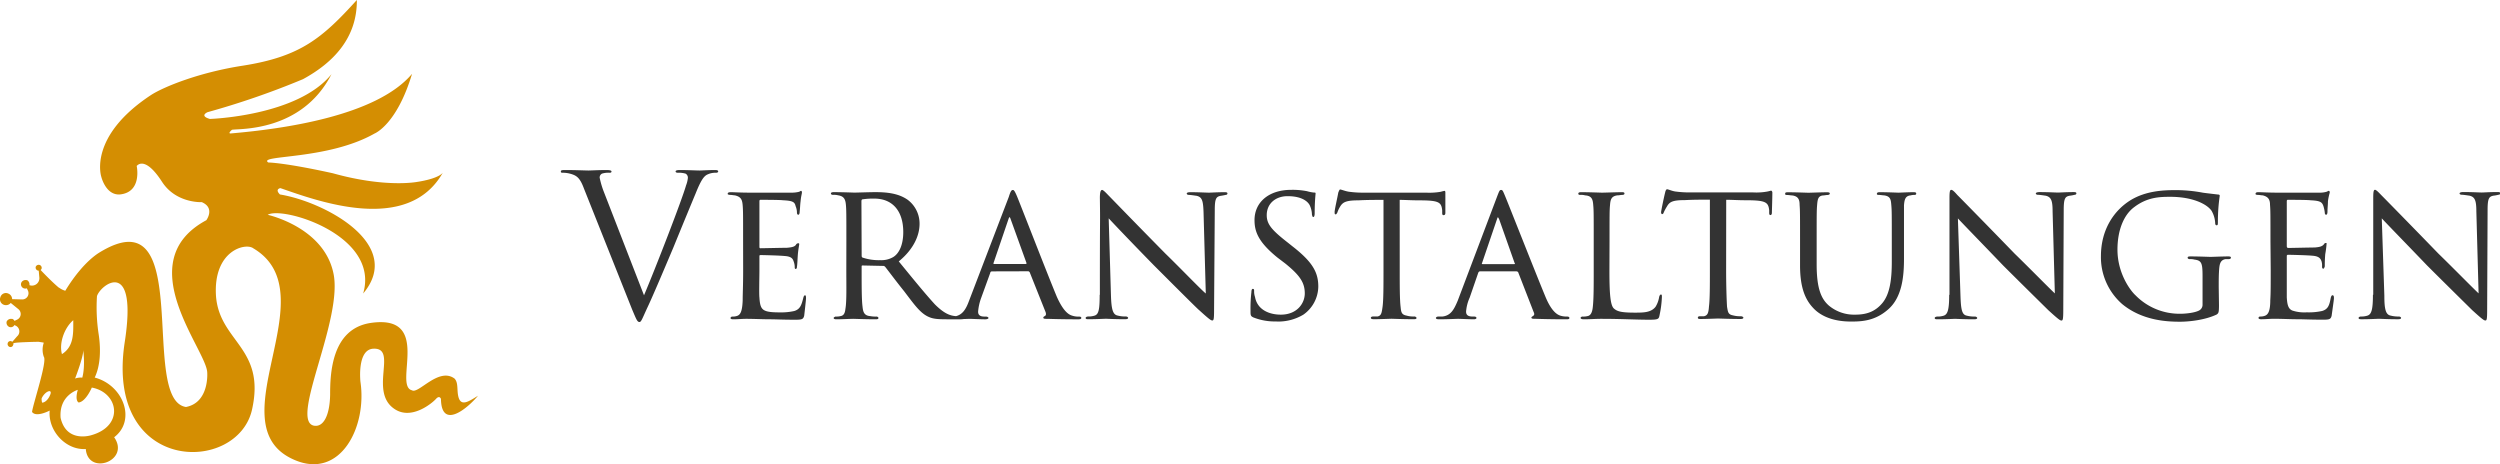 <svg xmlns="http://www.w3.org/2000/svg" viewBox="0 0 969.32 180"><defs><style>.cls-1{fill:#d48e02;}.cls-2{fill:#333;}</style></defs><g id="Ebene_2" data-name="Ebene 2"><g id="Ebene_1-2" data-name="Ebene 1"><path class="cls-1" d="M35.6,168.68c-1.58.53-10,2.46-12.1-6.66-.7-8.77,6.66-10.87,6.66-10.87-1.23,4.38.35,4.91.35,4.91,2.81-.35,5.09-5.79,5.09-5.79,10.34,1.93,12.62,14.73,0,18.41ZM22.8,111.52c-3.34-2.8-7.89-7.71-7.89-7.71l.35,3.85a2.86,2.86,0,0,1-3.51,3l-2.1-.52,1.22,2.63a2.41,2.41,0,0,1-2.28,3.33l-6.31-.18,4.91,4a2.41,2.41,0,0,1-.53,4L4,125.2l1.93,1a2.49,2.49,0,0,1,.7,4.21l-2.63,3a10.32,10.32,0,0,1,2.28-.53c1.41-.17,6.67-.35,8.77-.35.88.18,1.4.18,1.93.35a8.25,8.25,0,0,0,0,5.44c1.4,1.75-4,17.71-4.56,21.39,1.58,2.28,6.84-.52,6.84-.52-.7,7.89,6.31,15.43,14,14.9.87,10.52,17.36,4.56,11-4.56,8.6-6.49,3.69-20.16-7.54-23.14,2.11-4.39,2.46-10.35,1.58-16.49a68.92,68.92,0,0,1-.7-15.08c1.4-4.56,16-15.43,10.7,18.24-7.54,51,44,50.85,49.45,25.6,5.26-23.85-12.63-26.13-14-43.84C82.59,97.14,95.21,94,98.2,96.27c29.63,17.53-15.26,68.73,16,82.06C132,186,142.38,165.53,139.75,148c0,0-1.4-12.62,5.09-12.8,9.64-.35-2.28,17.19,8.59,23.67,6.49,3.86,14.2-2.63,15.61-4.2s1.93,0,1.93,0c.17,11.92,10,4,14.37-1.23-4,2.45-7.36,4.91-7.89-1.4-.17-1.93,0-4-1.22-5.26-6.14-4.56-14,6.13-16.49,4.55-7.36-1.75,8.07-29.63-16-26.12C128.53,127.48,128,144.84,128,153.08c-.17,8.41-2.8,12.8-6.48,11.92-9.12-2.45,11.75-41.56,7.71-59.27C125.37,88,103.81,83.29,103.81,83.29c5.61-3.51,43.66,7.89,37,30.51,16.13-19.11-15.08-35.6-32.27-38.4-2.1-2.1.18-2.46.18-2.46C122.92,77.85,158,91,171.67,67c-2.11,2.46-9.82,3.51-9.82,3.51s-12.1,2.45-32.79-3.33C110.12,63,104,63,104,63c-4.21-3,23-.88,41.21-11.22,0,0,8.59-3.33,14.55-23.15C145.89,45.06,109.59,50,89.6,51.73c-1.57.17.35-1.41.35-1.41,2.46-.52,27,1.06,38.58-21.56-13.15,16.3-47.17,17.36-47.17,17.36-4.21-1.23-.87-2.63-.87-2.63a312.56,312.56,0,0,0,37-12.8c11.93-6.49,21-16.14,20.87-30.69-13.5,14.9-21.92,21.92-44,25.43-17.19,2.63-30.86,8.24-35.77,11.39C34,53,39.28,68.56,39.28,68.56S41,75.75,46.47,75.4C55.24,74.52,53,64.35,53,64.35c1.22-1.4,4.38-2.28,9.82,6.14s15.43,7.89,15.43,7.89c5.26,2.28,1.75,7,1.75,7-30,16.14.18,50.33.35,59.1,0,0,.88,11.57-8.24,13.32-18.41-2.8,4-83.46-34-59.62-4.73,3.16-9.29,8.77-12.8,14.56a7.94,7.94,0,0,1-2.45-1.23Zm5.61,12.63c0,4.91.35,10.17-4.39,13.15-1.22-4.39,1.06-10.35,4.39-13.15Zm3.5,22.27a6.62,6.62,0,0,0-2.8.35s3.33-8.6,3.16-11.05c0,0,.87,6.14-.36,10.7Zm-12.45,6.66c-1.05,2.63-2.8,3.15-3.15,3a5.9,5.9,0,0,1-.18-1.58c1.23-2.8,4.39-4,3.33-1.4Z"/><path class="cls-1" d="M3.16,113.8a2.34,2.34,0,0,1,1.4,3,2.42,2.42,0,0,1-3,1.4,2.26,2.26,0,0,1-1.4-3,2.21,2.21,0,0,1,3-1.4Z"/><path class="cls-1" d="M10.35,108.54a1.89,1.89,0,0,1,1.05,2.1,1.66,1.66,0,1,1-3.16-1,1.79,1.79,0,0,1,2.11-1Z"/><path class="cls-1" d="M15.43,102.75a1.19,1.19,0,0,1,.7,1.41,1.23,1.23,0,0,1-1.57.7,1.21,1.21,0,0,1-.71-1.41,1.24,1.24,0,0,1,1.58-.7Z"/><path class="cls-1" d="M4.56,132.39a1,1,0,0,1,.53,1.4,1.05,1.05,0,0,1-1.41.7,1.2,1.2,0,0,1-.7-1.4,1.07,1.07,0,0,1,1.58-.7Z"/><path class="cls-1" d="M4.74,123.62a1.7,1.7,0,0,1,1,2.1,1.64,1.64,0,0,1-2.11,1.06,1.81,1.81,0,0,1-1.05-2.11,1.89,1.89,0,0,1,2.11-1Z"/><path class="cls-2" d="M245.14,120.11c1.58,3.69,1.93,4.74,2.8,4.74.7,0,1.05-1.23,3.16-5.79,1.75-3.68,5.26-11.92,10-23.14,3.86-9.47,7.72-18.77,8.6-20.87,2.1-5.26,3.15-6.49,4.2-7.19a7.17,7.17,0,0,1,3.69-.88c.52,0,.87-.17.87-.52s-.35-.53-1.22-.53c-2.28,0-5.62.18-6,.18-1.05,0-4.56-.18-7.54-.18-1.22,0-1.75.18-1.75.53s.35.52.88.52a9.22,9.22,0,0,1,3,.35,1.79,1.79,0,0,1,.87,1.76,10.82,10.82,0,0,1-.7,2.8c-1.57,5.61-11.92,32.27-16.3,42.61L233.91,73.82a34,34,0,0,1-1.4-4.91,1.69,1.69,0,0,1,.88-1.58,8.2,8.2,0,0,1,3-.35c.53,0,.7-.17.7-.52s-.7-.53-1.93-.53c-3,0-6.31.18-7,.18-.88,0-5.09-.18-8.77-.18-1.23,0-1.93,0-1.93.53,0,.17,0,.52.53.52a11,11,0,0,1,3,.35c2.63.7,3.86,1.58,5.43,5.79Zm43-15.25c0,6-.18,8.94-.18,11.57-.17,4.74-1.05,5.79-2.45,6.14a5,5,0,0,1-1.58.17.78.78,0,0,0-.7.53c0,.35.35.53,1.05.53,1.93,0,3.33-.18,5.08-.18,2.81,0,6.49.18,9.12.18s4.74.17,9.82.17c2.63,0,3.16-.17,3.51-1.58.17-1.4.7-6.13.7-6.66s0-1.23-.35-1.23-.53.35-.7,1c-.7,2.81-1.23,4.39-3.51,5.09a23.42,23.42,0,0,1-5.79.53c-2.63,0-4.55-.18-5.61-.71-1.57-.7-1.93-2.28-2.1-5.08-.18-1.23,0-8.07,0-10.35V99.42c0-.35,0-.52.53-.52,1.22,0,7.36.17,9.11.35,3,.17,3.34,1.22,3.69,2.28a6.33,6.33,0,0,1,.35,1.75c0,.53,0,1,.35,1s.52-.35.52-.88c.18-1,.18-2.45.35-4.73.18-2.1.53-3.68.53-4s-.18-.35-.35-.35a1,1,0,0,0-.88.52c-.52.88-1.75,1.06-3.5,1.23-1.58,0-9.3.18-10.35.18-.35,0-.35-.35-.35-.71V78c0-.35.17-.53.35-.53s7.72,0,8.77.18c3.86.17,4.56.7,4.91,2.28a6.52,6.52,0,0,1,.52,2.45c0,.53.18.88.53.88s.53-.53.53-1.23c.17-1.4.17-2.63.35-4,.17-1.93.52-3,.52-3.33,0-.53-.17-.7-.35-.7s-.35.17-.7.35a11.69,11.69,0,0,1-3,.35H291.25c-4.38,0-6.48-.18-7.89-.18-.87,0-1.22.18-1.22.7,0,.18.52.35,1.05.35s1.4.18,1.75.18c2.28.53,2.81,1.58,3,3.68s.18,3.86.18,14Zm40,0c0,5.78.17,12.1-.35,14.9-.18,1.76-.71,2.63-1.93,2.81a6.19,6.19,0,0,1-1.76.17c-.35,0-.87.35-.87.53,0,.35.35.53,1.05.53,2.1,0,5.43-.18,6.66-.18.35,0,4.74.18,8.59.18.88,0,1.06-.18,1.06-.53,0-.18-.18-.53-.88-.53a10.31,10.31,0,0,1-2.28-.17c-2.46-.18-2.81-1.76-3-3.68-.35-2.63-.35-8.25-.35-14.38v-1.06c0-.35,0-.52.35-.52l7.89.17a1.05,1.05,0,0,1,.88.35c1.4,1.76,4.38,5.79,7.36,9.47,4,5.26,6.31,8.6,9.64,10,1.58.7,3.34.88,6.84.88h5.44c1.05,0,1.4-.18,1.4-.53,0-.18-.35-.53-.87-.53a14.79,14.79,0,0,1-2.46-.17c-2.1-.18-4.38-.88-8.07-4.56-3.85-4.21-8.41-9.82-14-16.66,6-4.91,8.06-10.34,8.06-14.55a11.53,11.53,0,0,0-4.56-9.3c-3.68-2.63-8.41-3-12.62-3-2.11,0-7.37.18-8.07.18-.17,0-4.73-.18-8.06-.18-.7,0-1.06.18-1.06.53s.36.52.88.52a6.44,6.44,0,0,1,1.93.18c2.28.35,2.81,1.58,3,3.68.18,1.93.18,3.86.18,14ZM334,78c0-.35.17-.7.35-.7A27.73,27.73,0,0,1,339,77c6.84,0,11.22,4.56,11.22,13,0,4.91-1.58,8.24-3.86,9.65a9.09,9.09,0,0,1-5.08,1.22,19.69,19.69,0,0,1-6.84-1c-.35-.17-.35-.52-.35-.87Zm64.7,27.18c.18,0,.35.17.53.35L405.4,121c.36,1.05,0,1.4-.35,1.58s-.52.35-.52.52c0,.53.35.53,1.93.53,5.08.18,10.87.18,11.57.18.88,0,1.23-.18,1.23-.53s-.35-.53-.88-.53a7.29,7.29,0,0,1-2.63-.35c-1.23-.35-3.33-1.4-6-7.36-4-9.65-14.38-36.47-15.43-38.93-.88-2.1-1.23-2.45-1.58-2.45-.53,0-.88.35-1.58,2.63l-15.43,40.33c-1.23,3.33-2.63,5.78-6,6.13h-1.4c-.71,0-.88.35-.88.53,0,.35.35.53,1.23.53,3.15,0,6.48-.18,7.36-.18.7,0,4.21.18,6,.18.53,0,1.23-.18,1.23-.53,0-.18-.35-.53-1.05-.53h-.53c-1.58,0-2.45-.52-2.45-1.93a20.46,20.46,0,0,1,1.23-5.43l3.5-9.65c0-.35.35-.52.7-.52Zm-13.33-2.81c-.17,0-.17-.17-.17-.35L391,85c.35-1.05.52-1.05.87,0l6.14,17c0,.18,0,.35-.35.35Zm41,11.93c0,5.61-.35,7.54-1.93,8.06a7.37,7.37,0,0,1-2.46.35c-.7,0-1.05.35-1.05.53,0,.53.53.53,1.05.53,3.33,0,6.14-.18,6.84-.18.53,0,3.16.18,7.37.18.87,0,1.22-.18,1.22-.53,0-.18-.35-.53-.87-.53a11.45,11.45,0,0,1-3.16-.35c-1.93-.35-2.45-2.45-2.63-7.71l-.88-30c1.93,2.11,9.47,10,17.54,18.24,6.66,6.66,17.18,17.18,17.53,17.36,3.86,3.51,4.56,4,5.09,4s.7-.35.7-4.21L471,81.54c0-4.56.53-5.26,2.28-5.61a19.12,19.12,0,0,0,1.93-.36c.53,0,.7-.35.7-.52,0-.35-.17-.53-1.05-.53-3,0-5.43.18-6.14.18s-4-.18-7.18-.18c-.88,0-1.41.18-1.41.53,0,.17.18.52.88.52.53,0,1.75.18,3,.36,2.1.52,2.46,1.92,2.63,6.13l.88,31.74c-2.11-1.75-9.65-9.64-15.61-15.43C441,87.32,430.48,76.45,429.78,75.75c-.53-.53-1.93-2.1-2.46-2.1s-.87.7-.87,3.15c.17,12.63,0,.88,0,37.53ZM495,124.67A19,19,0,0,0,505.35,122a13.49,13.49,0,0,0,5.79-10.87c0-5.44-2.11-9.47-10-15.61l-1.75-1.4c-6.31-4.91-8.24-7.19-8.24-10.69,0-4.56,3.51-7.37,8.07-7.37,6.48,0,8.24,2.81,8.59,3.51a9,9,0,0,1,.87,3.68c.18.53.18.88.53.88s.53-.53.53-1.58c0-4.56.35-7.19.35-7.54s-.18-.35-.7-.35a15.85,15.85,0,0,1-2.63-.53,28.58,28.58,0,0,0-6.14-.52c-8.59,0-14.21,4.73-14.21,11.74,0,4.56,1.58,8.6,8.95,14.56l3,2.28c5.61,4.56,7.54,7.36,7.54,11.57,0,3.86-3,8.24-9.29,8.24-4.56,0-9.12-1.93-10-6.84a6.47,6.47,0,0,1-.35-2.28c0-.52,0-.87-.53-.87-.35,0-.52.52-.52,1.22a54.24,54.24,0,0,0-.35,7.19c0,1.76,0,2.11,1.05,2.63a22.66,22.66,0,0,0,9.12,1.58ZM542.7,77.5c2.11,0,4.56.18,7.37.18,7.89,0,8.76.7,9.11,3.86v1c0,.7.18.88.53.88s.7-.18.7-.88V74.7c0-.18,0-.7-.35-.7a13.16,13.16,0,0,0-1.4.35,25.85,25.85,0,0,1-5.61.35H528a39.8,39.8,0,0,1-4.91-.35c-1.4-.18-3-.88-3.5-.88-.18,0-.36.35-.71,1.23-.35,2.1-1.57,7.19-1.4,7.71,0,.35,0,.7.35.7s.35-.17.7-.7a10.89,10.89,0,0,1,1.06-2.28c1.05-1.75,2.28-2.45,7.18-2.45,3-.18,7-.18,9.65-.18v27.36c0,5.78,0,11.4-.35,14s-.53,3.5-1.93,3.85h-1.75c-.71,0-.88.35-.88.53,0,.35.35.53,1.23.53,1.93,0,6.48-.18,6.84-.18.17,0,4.73.18,8.59.18.87,0,1.05-.18,1.05-.53,0-.18-.35-.53-.88-.53a9.22,9.22,0,0,1-3-.35c-1.93-.35-2.1-1.4-2.28-3.33-.35-2.8-.35-8.24-.35-14.2Zm45.24,27.71a.89.89,0,0,1,.7.35l6,15.43c.53,1.05,0,1.4-.35,1.58-.17.17-.52.35-.52.52,0,.53.52.53,1.93.53,5.26.18,10.87.18,11.74.18s1.06-.18,1.06-.53-.35-.53-.88-.53a8.27,8.27,0,0,1-2.63-.35c-1.05-.35-3.33-1.4-5.79-7.36-4-9.65-14.55-36.47-15.6-38.93-.88-2.1-1-2.45-1.58-2.45s-.7.35-1.58,2.63l-15.25,40.33c-1.41,3.33-2.63,5.78-6,6.13h-1.57c-.53,0-.88.35-.88.53,0,.35.35.53,1.23.53,3.15,0,6.66-.18,7.36-.18.88,0,4.39.18,6.14.18.52,0,1-.18,1-.53,0-.18-.17-.53-.88-.53h-.52c-1.76,0-2.63-.52-2.63-1.93a16.36,16.36,0,0,1,1.4-5.43l3.33-9.65c.18-.35.35-.52.7-.52Zm-13.15-2.81c-.18,0-.35-.17-.18-.35l5.79-17c.35-1.05.35-1.05.88,0l6,17c.18.18.18.35-.18.35Zm49.27-8.94c0-10.17,0-11.92.18-13.85.17-2.28.52-3.51,2.8-3.86.7,0,1.41-.18,1.93-.18s.88-.17.88-.52-.18-.53-.88-.53c-2.28,0-6.84.18-7.89.18-.17,0-4.91-.18-8.06-.18-.71,0-1.06.18-1.06.53s.18.52.71.52a5.79,5.79,0,0,1,1.92.18c2.63.18,3,1.58,3.16,3.86.18,1.93.18,3.68.18,13.85v11.4c0,6,0,11.22-.36,14.2-.17,1.75-.7,3.33-2.1,3.51a6.16,6.16,0,0,1-1.75.17c-.7,0-.88.35-.88.53,0,.35.53.53,1.23.53,2.63,0,4.21-.18,6.84-.18,7.54,0,13.32.35,18.58.35,3.69,0,3.69-.35,4-1.93a40.81,40.81,0,0,0,.87-6.84c0-.7,0-1-.35-1s-.52.35-.7.88a10.21,10.21,0,0,1-1.4,3.86c-1.76,2.28-4.74,2.28-8.07,2.28-5.43,0-6.84-.53-8.06-1.58-1.41-1.23-1.76-5.79-1.76-14.56Zm45.24-16c2.28,0,4.56.18,7.54.18,7.72,0,8.77.7,9.12,3.86v1c0,.7.18.88.53.88.17,0,.52-.18.52-.88,0-.53.18-5.61.18-7.89,0-.18-.18-.7-.53-.7a14,14,0,0,1-1.4.35,23.33,23.33,0,0,1-5.44.35H654.57a41.75,41.75,0,0,1-4.91-.35c-1.4-.18-2.8-.88-3.33-.88-.17,0-.52.35-.7,1.23-.53,2.1-1.58,7.19-1.58,7.71,0,.35.18.7.35.7.35,0,.53-.17.7-.7a17.4,17.4,0,0,1,1.23-2.28c1-1.75,2.11-2.45,7-2.45,3.15-.18,7.18-.18,9.64-.18v27.36c0,5.78,0,11.4-.35,14-.18,2.63-.53,3.5-1.93,3.85H659c-.53,0-.7.35-.7.53,0,.35.17.53,1,.53,2.1,0,6.49-.18,6.84-.18s4.91.18,8.76.18c.7,0,1.06-.18,1.06-.53,0-.18-.36-.53-1.06-.53a10.35,10.35,0,0,1-3-.35c-1.93-.35-1.93-1.4-2.28-3.33-.17-2.8-.35-8.24-.35-14.2Zm35.07,16c0-10.17,0-11.92.18-14s.35-3.5,2.28-3.68c.52,0,1.22-.18,1.75-.18.35,0,.88-.17.88-.52s-.18-.53-1.06-.53c-2.1,0-6.66.18-7.18.18s-4.74-.18-8.07-.18c-.88,0-1,.18-1,.7,0,.18.17.35.7.35.7,0,1.58.18,2.1.18,2.28.35,2.81,1.58,2.81,3.68.17,2.11.17,3.86.17,14v9.47c0,9.47,2.46,14,5.79,17.18,4.91,4.56,12.1,4.56,14.2,4.56,4.21,0,9.12-.35,14-4.56,5.61-4.73,6.31-13,6.31-19.81V79.61c.18-2.28.53-3.68,2.63-3.86a4.85,4.85,0,0,1,1.41-.18c.52,0,.7-.17.7-.52s-.18-.53-1.05-.53c-2.11,0-5.44.18-5.79.18s-4.21-.18-7.36-.18c-.71,0-1.06.18-1.06.7,0,.18.18.35.7.35.71,0,1.58.18,2.11.18,2.45.35,2.63,1.58,2.8,3.86.18,1.93.18,3.68.18,13.85v8.07c0,6.66-.7,12.45-3.68,16S723.31,122,719.28,122a15.24,15.24,0,0,1-10.17-3.51c-3-2.63-4.74-6.66-4.74-16Zm51.38,20.87c0,5.61-.53,7.54-2.11,8.06a7.32,7.32,0,0,1-2.45.35c-.7,0-1.05.35-1.05.53,0,.53.52.53,1.22.53,3.34,0,6.14-.18,6.67-.18s3.33.18,7.36.18c.88,0,1.23-.18,1.23-.53,0-.18-.35-.53-.88-.53a11.39,11.39,0,0,1-3.15-.35c-1.93-.35-2.28-2.45-2.46-7.71l-1-30c1.93,2.11,9.64,10,17.53,18.24,6.67,6.66,17.36,17.18,17.54,17.36,3.86,3.51,4.56,4,5.08,4s.71-.35.71-4.21l.17-38.57c0-4.56.53-5.26,2.28-5.61a12.72,12.72,0,0,0,1.93-.36c.53,0,.7-.35.7-.52,0-.35-.17-.53-1-.53-3,0-5.44.18-6.14.18s-3.86-.18-7.19-.18c-.7,0-1.4.18-1.4.53,0,.17.18.52.88.52.52,0,1.75.18,3,.36,2.1.52,2.63,1.92,2.63,6.13l.87,31.74c-1.92-1.75-9.64-9.64-15.6-15.43-10.7-11.05-21.39-21.92-22.1-22.62-.52-.53-1.75-2.1-2.45-2.1-.53,0-.7.7-.7,3.15v37.53Zm104.51-3c0-2.81,0-4.74.17-7,.18-2.1.53-3.51,2.46-3.86h1.22c.7,0,.88-.35.88-.52,0-.35-.18-.53-1-.53-2.11,0-6.49.18-6.84.18s-4.74-.18-7.89-.18c-.88,0-1.05.18-1.05.53,0,.17.17.52.87.52a5.3,5.3,0,0,1,1.76.18c2.8.35,3.15,1.4,3.15,6.49v11a2.5,2.5,0,0,1-1.4,2.28c-1.75.88-5.08,1.23-7.19,1.23A23.87,23.87,0,0,1,828,114.5c-2.1-1.93-7-8.59-7-17.71,0-7.54,2.45-13.5,6.49-16.48,5.08-3.86,9.82-4,14-4,8.6,0,14.21,2.8,16,5.43a10.54,10.54,0,0,1,1.4,4.74c0,.52.18.87.53.87.52,0,.52-.35.52-1.4a69.41,69.41,0,0,1,.71-10c0-.18,0-.53-.71-.53-1.57-.18-4.55-.53-5.78-.7a55.61,55.61,0,0,0-11-1c-4.56,0-11.22.35-17,3.85-6.31,3.86-11.57,11.23-11.57,21.75a24.15,24.15,0,0,0,8.24,18.58c7.89,6.49,17.54,6.84,22.45,6.84,3.68,0,9.82-.7,14.2-2.8.7-.53.88-.7.88-3.69Zm20.16-6.49c0,6,0,8.94-.17,11.57,0,4.74-1.06,5.79-2.46,6.14a4.49,4.49,0,0,1-1.4.17c-.53,0-.7.35-.7.53,0,.35.35.53,1,.53,1.75,0,3.33-.18,5.08-.18,2.81,0,6.32.18,8.95.18,2.8,0,4.91.17,10,.17,2.46,0,3-.17,3.33-1.58.18-1.4.88-6.13.88-6.66s0-1.23-.53-1.23c-.35,0-.52.35-.7,1-.52,2.81-1,4.39-3.33,5.09a24.05,24.05,0,0,1-6,.53,14.83,14.83,0,0,1-5.61-.71c-1.58-.7-1.93-2.28-2.11-5.08v-16a.46.46,0,0,1,.53-.52c1.23,0,7.54.17,9.29.35,2.81.17,3.33,1.22,3.68,2.28a5.76,5.76,0,0,1,.18,1.75c0,.53,0,1,.53,1,.17,0,.35-.35.52-.88,0-1,0-2.45.18-4.73a39.89,39.89,0,0,0,.52-4c0-.35,0-.35-.17-.35-.35,0-.53,0-.88.52-.7.88-1.75,1.06-3.51,1.23-1.57,0-9.46.18-10.34.18-.35,0-.53-.35-.53-.71V78c0-.35.18-.53.35-.53s7.72,0,8.77.18c3.86.17,4.56.7,5.09,2.28a13.81,13.81,0,0,1,.52,2.45c0,.53.18.88.53.88s.52-.53.52-1.23c0-1.4.18-2.63.18-4a21.41,21.41,0,0,1,.7-3.33c0-.53-.17-.7-.35-.7-.35,0-.35.17-.88.35a9.64,9.64,0,0,1-3,.35h-15.6c-4.21,0-6.32-.18-7.89-.18-.71,0-1.06.18-1.06.7,0,.18.35.35.88.35.7,0,1.4.18,1.93.18,2.1.53,2.81,1.58,2.81,3.68.17,2.11.17,3.86.17,14Zm39.63,9.47c0,5.61-.53,7.54-2.11,8.06a7.32,7.32,0,0,1-2.45.35c-.7,0-1,.35-1,.53,0,.53.52.53,1.23.53,3.15,0,6.13-.18,6.66-.18s3.33.18,7.36.18c.88,0,1.23-.18,1.23-.53,0-.18-.35-.53-.88-.53a11.42,11.42,0,0,1-3.15-.35c-1.93-.35-2.46-2.45-2.46-7.71l-1-30c1.93,2.11,9.64,10,17.54,18.24,6.66,6.66,17.35,17.18,17.53,17.36,3.86,3.51,4.56,4,5.09,4s.7-.35.7-4.21l.17-38.57c0-4.56.53-5.26,2.28-5.61a12.72,12.72,0,0,0,1.93-.36c.53,0,.7-.35.7-.52,0-.35-.17-.53-1.05-.53-3,0-5.44.18-6.14.18s-3.86-.18-7.19-.18c-.7,0-1.4.18-1.4.53,0,.17.18.52.88.52.52,0,1.75.18,3,.36,2.1.52,2.63,1.92,2.63,6.13l.87,31.74c-1.92-1.75-9.64-9.64-15.6-15.43-10.7-11.05-21.39-21.92-22.09-22.62-.53-.53-1.93-2.1-2.46-2.1s-.7.7-.7,3.15v37.53Z"/></g></g></svg>